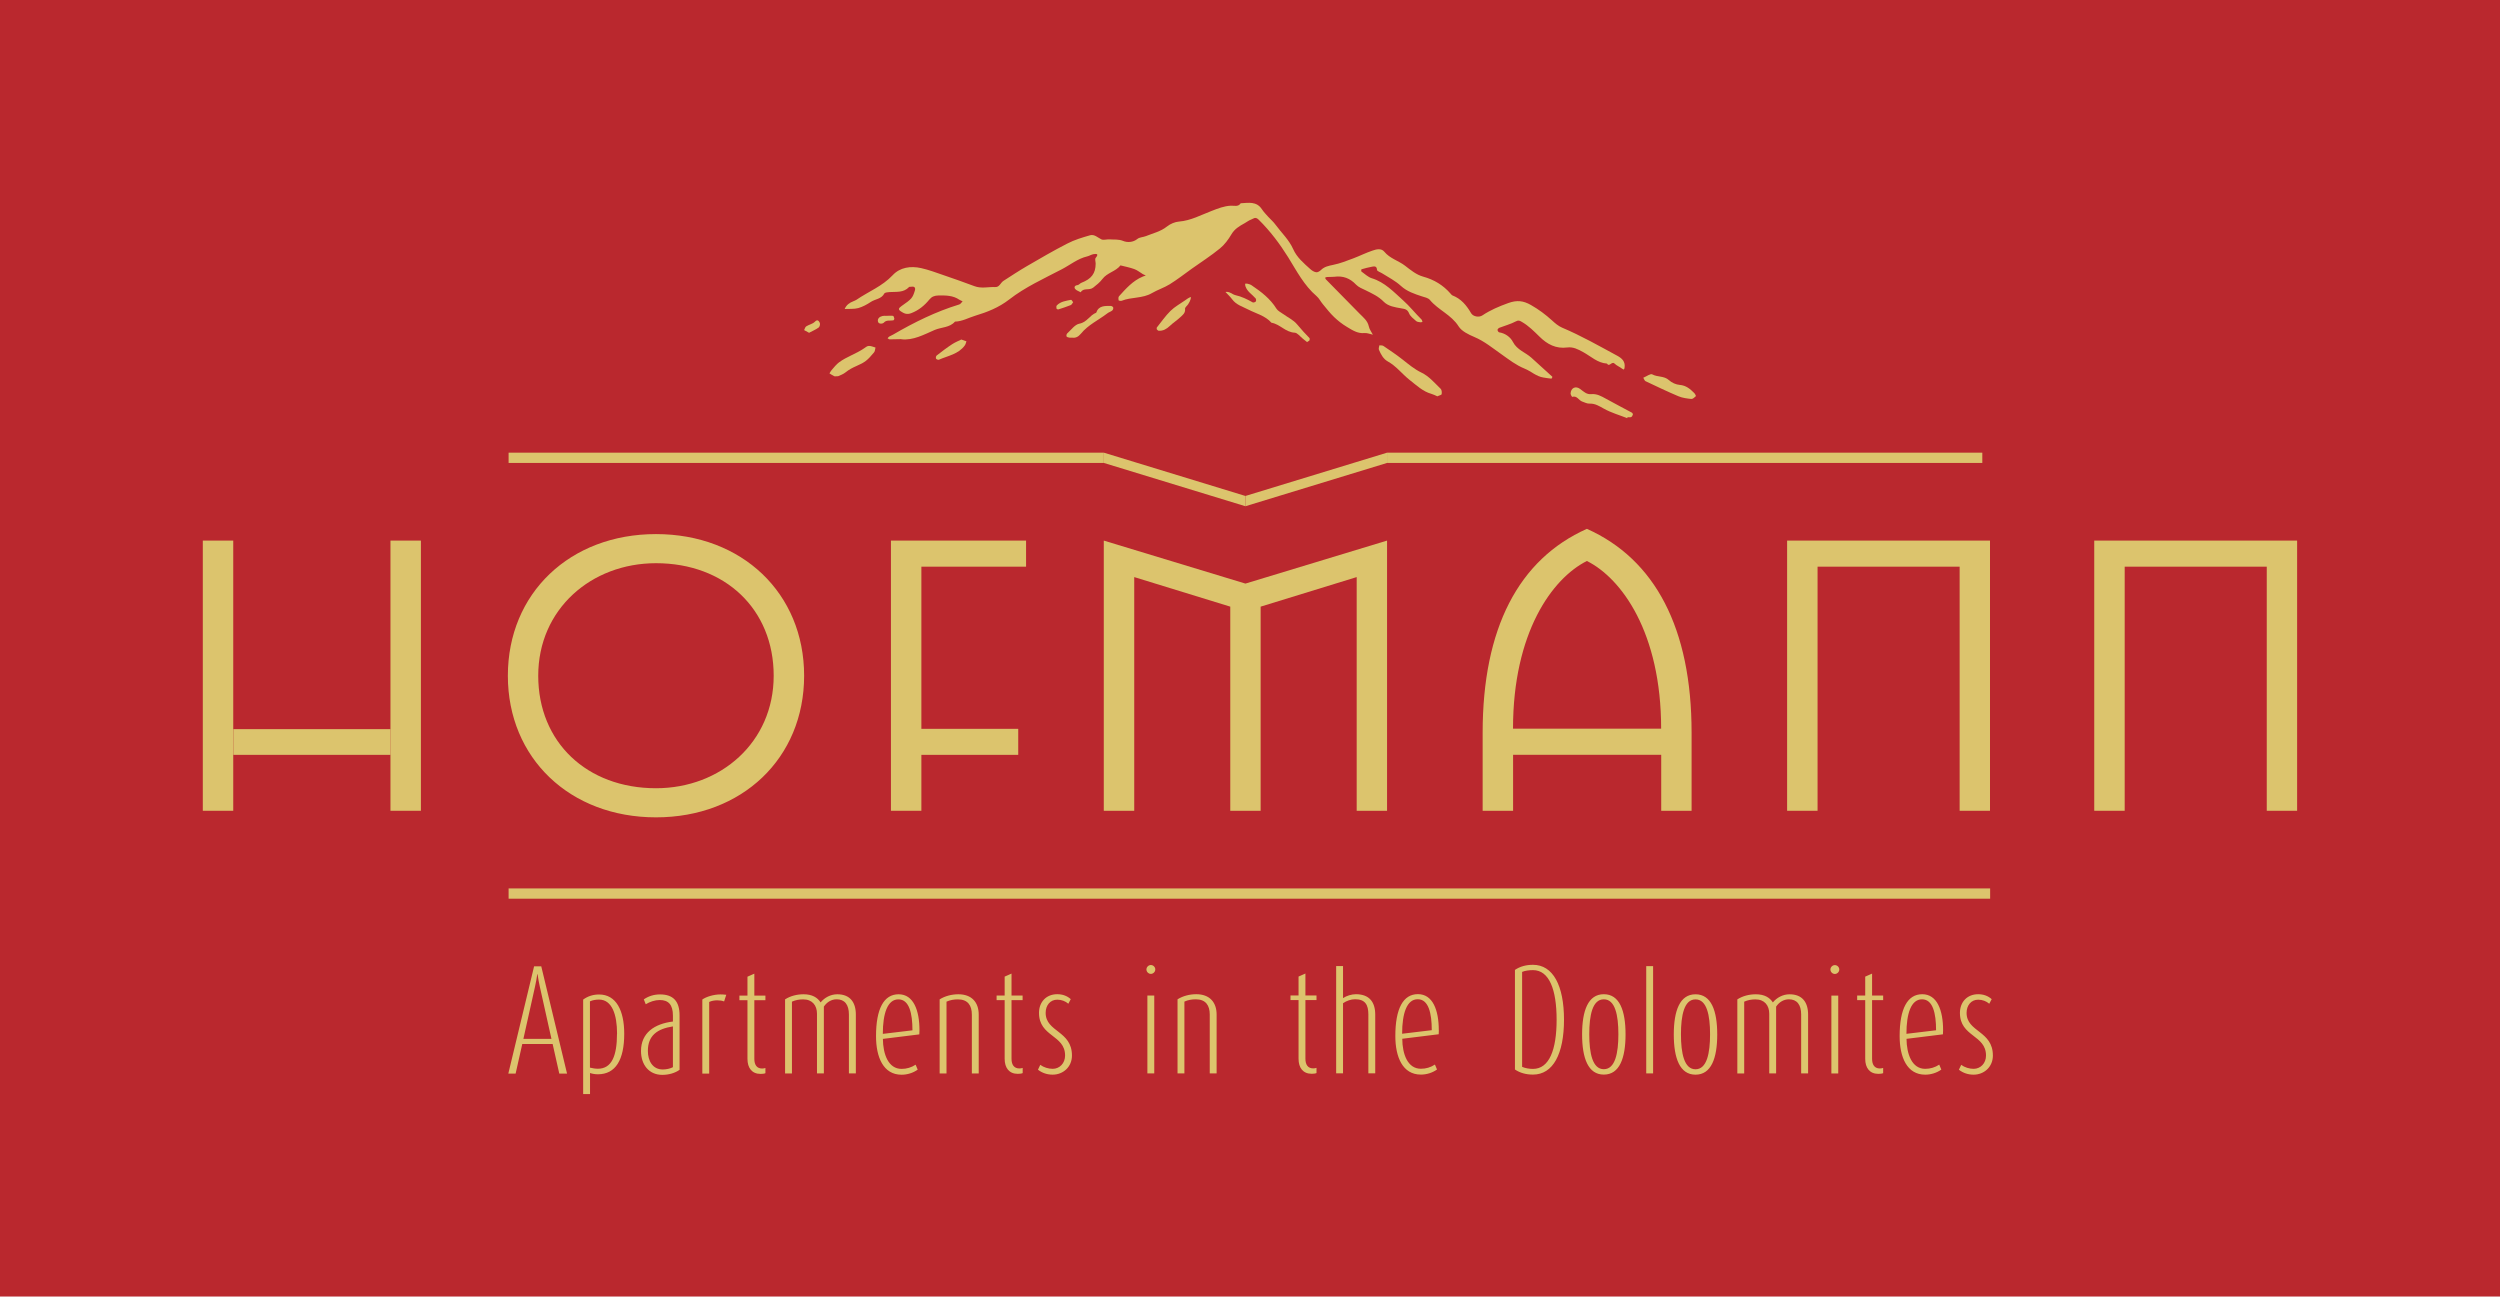 <?xml version="1.0" encoding="UTF-8"?>
<svg id="Ebene_1" data-name="Ebene 1" xmlns="http://www.w3.org/2000/svg" xmlns:xlink="http://www.w3.org/1999/xlink" viewBox="0 0 338.38 175.49">
  <defs>
    <style>
      .cls-1, .cls-2, .cls-3, .cls-4 {
        fill: none;
      }

      .cls-2 {
        clip-path: url(#clippath-2);
      }

      .cls-3 {
        clip-path: url(#clippath-1);
      }

      .cls-5 {
        fill: #ba282e;
      }

      .cls-6 {
        fill: #dcc46d;
      }

      .cls-4 {
        clip-path: url(#clippath);
      }
    </style>
    <clipPath id="clippath">
      <rect class="cls-1" width="338.38" height="175.49"/>
    </clipPath>
    <clipPath id="clippath-1">
      <rect class="cls-1" width="338.38" height="175.49"/>
    </clipPath>
    <clipPath id="clippath-2">
      <rect class="cls-1" width="338.38" height="175.49"/>
    </clipPath>
  </defs>
  <rect class="cls-5" width="338.38" height="175.49"/>
  <polygon class="cls-6" points="246.01 76.7 265.24 76.7 265.24 109.74 269.35 109.74 269.35 73.17 241.89 73.17 241.89 109.74 246.01 109.74 246.01 76.7"/>
  <polygon class="cls-6" points="287.58 76.7 306.81 76.7 306.81 109.74 310.92 109.74 310.92 73.17 283.46 73.17 283.46 109.74 287.58 109.74 287.58 76.7"/>
  <rect class="cls-6" x="31.58" y="98.69" width="21.28" height="3.48"/>
  <path class="cls-6" d="m31.57,73.17h-4.12v36.57h4.12v-36.57Zm25.4,36.57v-36.57h-4.12v36.57h4.12Z"/>
  <g class="cls-4">
    <path class="cls-6" d="m104.72,91.46c0,9-7.17,15.23-15.93,15.23-9.35,0-15.94-6.23-15.94-15.23s7.17-15.23,15.94-15.23c9.35,0,15.93,6.23,15.93,15.23m4.12,0c0-11.17-8.41-19.17-20.05-19.17s-20.05,8-20.05,19.17,8.41,19.17,20.05,19.17,20.05-8,20.05-19.17"/>
  </g>
  <polygon class="cls-6" points="124.71 76.7 138.88 76.7 138.88 73.17 120.59 73.17 120.59 109.74 124.71 109.74 124.71 102.17 137.82 102.17 137.82 98.65 124.71 98.65 124.71 76.7"/>
  <polygon class="cls-6" points="187.74 109.74 187.74 73.17 168.57 78.99 149.4 73.17 149.4 109.74 153.52 109.74 153.52 78.11 166.52 82.11 166.52 109.74 170.63 109.74 170.63 82.11 183.63 78.11 183.63 109.74 187.74 109.74"/>
  <g class="cls-3">
    <path class="cls-6" d="m224.84,98.63h-20.05c0-12.99,5.29-20.34,10-22.7,4.7,2.35,10.05,9.7,10.05,22.7m4.12,11.11v-10.58c0-14.11-4.94-23.46-14.17-27.58-9.23,4.12-14.11,13.46-14.11,27.58v10.58h4.12v-7.58h20.05v7.58h4.12Z"/>
  </g>
  <rect class="cls-6" x="68.84" y="120.25" width="200.53" height="1.39"/>
  <rect class="cls-6" x="68.84" y="61.27" width="80.57" height="1.39"/>
  <rect class="cls-6" x="187.74" y="61.27" width="80.57" height="1.39"/>
  <polygon class="cls-6" points="168.57 67.13 187.74 61.27 187.74 62.66 168.57 68.52 168.57 67.13"/>
  <polygon class="cls-6" points="149.41 62.66 168.57 68.52 168.57 67.13 149.41 61.27 149.41 62.66"/>
  <g class="cls-2">
    <path class="cls-6" d="m122,45.92c1.58.19,3.06-.63,4.51-1.26.91-.39,2.04-.3,2.75-1.13.98-.02,1.85-.53,2.75-.8,1.6-.48,3.18-1.1,4.57-2.18,2.17-1.69,4.7-2.83,7.13-4.1,1.14-.59,2.16-1.45,3.46-1.75.29-.07.55-.25.84-.3.48-.08.72-.01.29.51-.13.16,0,.52,0,.78-.01,1.33-.57,2.06-1.94,2.59-.18.07-.33.29-.51.31-.38.04-.5.28-.33.51.16.22.5.31.76.46.37-.66,1.14-.2,1.69-.63.46-.36.92-.73,1.24-1.16.65-.87,1.81-1.02,2.45-1.85.62.16,1.26.28,1.87.5.42.15.78.46,1.17.69.12.07.26.11.39.17-.14.05-.28.1-.42.16-1.34.56-2.27,1.62-3.21,2.66-.1.11-.09.37-.06.54.01.05.3.12.42.07,1.32-.53,2.83-.29,4.1-1.04.77-.45,1.64-.72,2.4-1.19,1.03-.64,1.99-1.39,2.98-2.1,1.28-.91,2.61-1.76,3.82-2.75.63-.51,1.14-1.21,1.56-1.92.43-.73,1.08-1.11,1.77-1.49.31-.17.59-.4.91-.51.31-.11.54-.43,1.01.03,1.55,1.53,2.83,3.23,3.98,5.07,1.15,1.85,2.15,3.82,3.86,5.28.34.29.54.73.84,1.08.5.6.97,1.22,1.53,1.75.52.5,1.1.95,1.72,1.32.73.44,1.45.93,2.39.84.37-.03.76.14,1.13.22-.19-.38-.47-.73-.55-1.13-.17-.78-.75-1.21-1.25-1.72-1.52-1.54-3.04-3.09-4.56-4.64-.05-.06-.07-.15-.11-.22.09-.04.19-.1.28-.1.32-.02.65.01.97-.03,1.18-.16,2.13.2,2.95,1.07.33.35.84.54,1.29.76.87.43,1.74.82,2.44,1.54.62.63,1.52.75,2.35.9.5.09.86.11,1.09.68.16.41.6.72.95,1.04.13.12.37.14.56.17.09.02.2-.03.3-.04-.04-.11-.04-.26-.12-.33-.86-.85-1.62-1.82-2.5-2.6-1.27-1.14-2.49-2.46-4.24-2.99-.51-.16-.94-.59-1.4-.91-.05-.04-.02-.29,0-.3.49-.14.97-.27,1.47-.36.32-.06.61-.07.64.44.01.18.47.32.72.48.86.54,1.77,1,2.54,1.71.79.72,1.8,1.06,2.81,1.39.38.12.85.21,1.08.48,1.13,1.37,2.91,2.01,3.9,3.59.42.66,1.34,1.1,2.12,1.43,1.38.58,2.51,1.53,3.7,2.36,1,.71,1.96,1.46,3.1,1.92.88.35,1.59,1.07,2.57,1.21.35.05.7.12,1.06.15.04,0,.16-.23.14-.25-.94-.86-1.89-1.71-2.83-2.57-.81-.74-1.95-1.05-2.52-2.16-.33-.64-1.02-1.16-1.86-1.29-.09-.01-.22-.22-.22-.33,0-.1.15-.25.26-.29.74-.29,1.53-.49,2.22-.86.36-.19.5-.11.8.06.93.53,1.66,1.28,2.41,2.01,1.04,1.03,2.23,1.66,3.75,1.46.81-.1,1.45.24,2.16.63,1.04.57,1.94,1.47,3.22,1.55.33.53.64-.37,1.02,0,.28.28.69.43,1.01.68.25.19.31.15.35-.15.11-.82-.35-1.24-.99-1.59-2.46-1.33-4.88-2.71-7.46-3.8-.51-.22-.96-.6-1.37-.98-.88-.8-1.82-1.5-2.86-2.09-1.02-.58-1.88-.69-3.07-.26-1.22.44-2.41.94-3.5,1.67-.47.31-1.26.16-1.53-.31-.61-1.05-1.35-1.95-2.53-2.4-.09-.04-.16-.14-.23-.22-1-1.16-2.24-1.91-3.73-2.32-.93-.26-1.7-.9-2.45-1.48-.9-.69-2.05-.97-2.8-1.89-.42-.51-1.09-.33-1.61-.15-.89.3-1.74.73-2.62,1.06-.89.33-1.78.69-2.7.87-.62.13-1.19.24-1.65.7-.16.16-.45.33-.64.3-.28-.04-.57-.22-.79-.42-.89-.8-1.83-1.59-2.32-2.7-.57-1.28-1.59-2.22-2.4-3.32-.28-.39-.66-.71-.99-1.07-.29-.33-.61-.65-.85-1.02-.73-1.11-1.82-.86-2.87-.81-.33.52-.87.31-1.32.33-.93.04-1.77.38-2.62.71-1.45.55-2.81,1.31-4.42,1.44-.52.04-1.13.28-1.64.68-.82.66-1.87.9-2.84,1.29-.37.15-.84.14-1.13.37-.62.51-1.42.5-1.94.28-.65-.26-1.23-.16-1.83-.21-.37-.03-.81.13-1.11,0-.5-.24-.95-.72-1.53-.56-1.05.3-2.12.62-3.08,1.12-1.86.95-3.67,2.01-5.48,3.06-1.08.63-2.13,1.32-3.18,2-.39.25-.53.86-1.09.83-.94-.04-1.88.24-2.83-.12-1.39-.53-2.8-1.01-4.21-1.5-.99-.34-1.97-.71-2.99-.94-1.43-.32-2.87-.12-3.88.97-1.4,1.49-3.27,2.2-4.9,3.32-.12.08-.27.13-.4.19-.53.2-.96.51-1.18,1.05.61-.03,1.25.03,1.83-.12.61-.17,1.2-.5,1.73-.85.59-.38,1.41-.38,1.8-1.12.08-.15.46-.18.71-.2.92-.06,1.9.11,2.64-.68.05-.06.2-.02.3-.04.42-.08.61.12.49.51-.31,1.01-.43,1.15-1.79,2.09-.44.31-.49.48-.11.73.42.28.81.48,1.42.24,1.01-.39,1.78-1.03,2.44-1.84.33-.4.71-.54,1.23-.55.99-.01,1.96-.02,2.82.57.14.09.3.15.45.22-.15.15-.28.38-.46.43-3.16.96-6.1,2.42-8.94,4.07-.17.1-.36.17-.53.27-.09.05-.15.15-.22.23.09.05.17.15.26.15.48,0,.97-.01,1.59-.03"/>
    <path class="cls-6" d="m176.91,46.3c.17-.12.29-.16.33-.23.04-.09.05-.25,0-.31-.58-.59-1.13-1.2-1.67-1.85-.5-.61-1.3-.97-1.96-1.45-.29-.21-.66-.39-.84-.68-.84-1.36-2.08-2.3-3.37-3.17-.16-.11-.36-.16-.55-.21-.1-.03-.21,0-.32,0,.01.11,0,.23.04.34.24.74.92,1.11,1.39,1.66.07.09.08.33.01.41-.07.09-.32.17-.41.12-.74-.42-1.49-.79-2.34-.98-.44-.1-.81-.54-1.35-.43.31.33.64.64.91,1,.55.75,1.43.99,2.18,1.38,1.07.55,2.29.83,3.13,1.78,1.15.19,1.9,1.29,3.15,1.35.38.02.74.53,1.1.81.2.15.39.31.56.45"/>
    <path class="cls-6" d="m194.57,53.63c.23-.11.54-.17.56-.28.04-.23.02-.58-.13-.72-.82-.79-1.56-1.7-2.63-2.21-.93-.45-1.71-1.11-2.51-1.74-.84-.66-1.73-1.26-2.62-1.86-.14-.09-.36-.06-.54-.08-.03.2-.13.43-.06.6.26.61.59,1.24,1.18,1.57,1.18.65,1.97,1.73,2.99,2.53.91.71,1.76,1.54,2.93,1.87.28.08.55.22.82.34"/>
    <path class="cls-6" d="m220.31,56.47c.16,0,.34.03.47-.02.11-.05.19-.2.23-.33.02-.07-.05-.22-.12-.26-1.18-.64-2.37-1.25-3.54-1.9-.62-.34-1.22-.69-1.99-.61-.6.06-1.02-.35-1.47-.69-.62-.47-1.25-.17-1.31.58-.01.16.19.49.21.48.66-.22.89.47,1.36.63.33.11.66.3.99.28.77-.03,1.32.34,1.96.69.98.55,2.09.86,3.15,1.28.02-.05.03-.1.05-.15"/>
    <path class="cls-6" d="m113.42,50.93c.25-.12.7-.26,1.04-.54.44-.36.9-.6,1.42-.83,1.24-.54,1.52-.79,2.42-1.86.14-.16.14-.43.2-.66-.3-.08-.6-.23-.9-.22-.22,0-.45.19-.65.33-1.07.74-2.34,1.12-3.38,1.89-.38.28-.68.68-1,1.04-.12.13-.2.3-.3.46.21.13.42.27.65.38.09.04.21,0,.5,0"/>
    <path class="cls-6" d="m222.42,51.13c.14.23.19.41.3.46,1.48.7,2.95,1.41,4.45,2.04.54.23,1.16.31,1.75.37.2.02.44-.21.62-.38.03-.03-.11-.31-.22-.42-.55-.55-1.1-1.03-1.96-1.1-.51-.04-1.09-.3-1.47-.65-.66-.6-1.54-.38-2.26-.78-.23-.13-.76.27-1.21.46"/>
    <path class="cls-6" d="m145.11,45.7c.47.08.85-.12,1.18-.52.98-1.21,2.4-1.85,3.61-2.78.19-.15.45-.21.64-.37.1-.08.17-.28.14-.4-.02-.1-.21-.22-.33-.22-.8,0-1.64-.07-1.98.92-.86.31-1.23,1.29-2.27,1.48-.61.11-1.12.84-1.65,1.32-.09.08-.14.31-.09.41.05.1.25.13.39.16.1.02.21,0,.36,0"/>
    <path class="cls-6" d="m156.57,44.57c.06.05.16.2.27.2.6.03,1.06-.24,1.48-.64.44-.42.96-.75,1.41-1.17.33-.31.74-.58.67-1.17-.02-.18.28-.4.42-.61.35-.52.44-1.02.32-.97-.27.1-.52.29-.76.46-.66.46-1.38.85-1.95,1.41-.69.68-1.25,1.5-1.86,2.26-.03.03,0,.1,0,.24"/>
    <path class="cls-6" d="m130.13,45.95c-.4.2-.87.38-1.27.65-.72.47-1.4.99-2.08,1.52-.09.07-.14.31-.09.42.05.1.3.19.39.15,1.23-.54,2.65-.75,3.51-1.94.11-.15.15-.36.22-.55-.19-.07-.37-.13-.68-.24"/>
    <path class="cls-6" d="m109.52,45.04c.44-.24.9-.43,1.29-.71.14-.1.23-.48.15-.63-.1-.19-.27-.57-.67-.15-.29.3-.79.38-1.16.62-.15.09-.2.33-.29.51.2.11.4.21.68.37"/>
    <path class="cls-6" d="m145.25,40.91c-.1-.13-.21-.34-.28-.33-.69.14-1.41.22-1.93.76-.08.08-.07.29-.04.42,0,.06.18.14.25.12.57-.18,1.14-.37,1.69-.59.12-.05.19-.23.31-.38"/>
    <path class="cls-6" d="m119.92,42.75c-.16,0-.32-.02-.47.02-.39.09-.7.34-.62.74.09.43.68.29.77.19.38-.45.87-.25,1.31-.34.07-.01.15-.17.14-.24-.02-.13-.1-.36-.18-.37-.31-.04-.63,0-.95,0"/>
    <path class="cls-6" d="m269.74,142.87c0-3.37-3.56-3.16-3.56-5.78,0-1,.61-1.78,1.57-1.78.59,0,1.11.21,1.5.55l.33-.62c-.5-.45-1.12-.67-1.83-.67-1.52,0-2.47,1.09-2.47,2.52,0,3.27,3.53,2.96,3.53,5.78,0,1.05-.74,1.8-1.68,1.8-.57,0-1.21-.19-1.68-.54l-.31.66c.57.45,1.26.67,1.99.67,1.4,0,2.61-1.03,2.61-2.59m-7.69-3.42l-4.01.48c0-2.78.64-4.67,2.11-4.67s1.9,1.9,1.9,4.18m.95,0c0-2.7-.81-4.87-2.82-4.87s-3.06,1.97-3.06,5.67c0,2.84.98,5.22,3.46,5.22.76,0,1.56-.24,2.18-.69l-.28-.67c-.57.38-1.21.57-1.9.57-1.8,0-2.51-1.99-2.53-4.06l4.93-.61c.02-.24.02-.43.02-.55m-8.11,5.79v-.69c-.16.05-.31.07-.45.07-.71,0-1.05-.5-1.05-1.3v-7.95h1.5v-.62h-1.5v-2.97l-.93.41v2.56h-1.09v.62h1.09v7.94c0,1.23.6,2.04,1.78,2.04.26,0,.5-.03.66-.1m-6.09-10.49h-.93v10.54h.93v-10.54Zm.14-3.53c0-.33-.28-.6-.6-.6s-.6.28-.6.6.28.6.6.6.6-.28.6-.6m-4.22,14.07v-7.97c0-1.69-.81-2.75-2.51-2.75-.9,0-1.73.45-2.26,1.1-.43-.66-1.14-1.1-2.3-1.1-.9,0-1.78.22-2.51.69v10.03h.93v-9.72c.48-.22.99-.31,1.52-.31,1.23,0,1.87.81,1.87,1.95v8.07h.93v-9.04c.4-.6,1.02-.99,1.73-.99,1.09,0,1.66.73,1.66,2.06v7.97h.93Zm-13.27-5.31c0,2.56-.43,4.74-1.97,4.74s-1.97-2.18-1.97-4.74.43-4.72,1.97-4.72,1.97,2.16,1.97,4.72m.97.03c0-3.22-.81-5.44-2.94-5.44s-2.94,2.23-2.94,5.44.81,5.44,2.94,5.44,2.94-2.23,2.94-5.44m-8.68-9.25h-.93v14.52h.93v-14.52Zm-4.7,9.21c0,2.56-.43,4.74-1.97,4.74s-1.97-2.18-1.97-4.74.43-4.72,1.97-4.72,1.97,2.16,1.97,4.72m.97.03c0-3.22-.81-5.44-2.94-5.44s-2.94,2.23-2.94,5.44.81,5.44,2.94,5.44,2.94-2.23,2.94-5.44m-9.33-1.99c0,4.08-1,6.66-3.2,6.66-.52,0-1.07-.1-1.47-.28v-12.85c.41-.17.95-.24,1.47-.24,2.2,0,3.2,2.63,3.2,6.71m1,0c0-4.63-1.49-7.43-4.2-7.43-.92,0-1.75.22-2.44.69v13.48c.69.47,1.52.69,2.44.69,2.72,0,4.2-2.8,4.2-7.43m-17.9,1.42l-4.01.48c0-2.78.64-4.67,2.11-4.67s1.9,1.9,1.9,4.18m.95,0c0-2.7-.81-4.87-2.82-4.87s-3.06,1.97-3.06,5.67c0,2.84.98,5.22,3.46,5.22.76,0,1.56-.24,2.18-.69l-.28-.67c-.57.38-1.21.57-1.9.57-1.8,0-2.51-1.99-2.52-4.06l4.93-.61c.02-.24.02-.43.02-.55m-8.61,5.84v-7.95c0-1.76-.86-2.76-2.61-2.76-.59,0-1.28.21-1.75.53v-4.34h-.93v14.52h.93v-9.49c.47-.33,1.09-.54,1.63-.54,1.35,0,1.8.73,1.8,2.06v7.97h.93Zm-7.95-.05v-.69c-.16.05-.31.07-.45.07-.71,0-1.05-.5-1.05-1.3v-7.95h1.5v-.62h-1.5v-2.97l-.93.41v2.56h-1.09v.62h1.09v7.94c0,1.23.6,2.04,1.78,2.04.26,0,.5-.03.66-.1m-13.53.05v-7.97c0-1.64-.93-2.75-2.75-2.75-.92,0-1.82.24-2.54.69v10.03h.93v-9.72c.48-.22,1-.31,1.54-.31,1.35,0,1.89.83,1.89,2.06v7.97h.93Zm-8.44-10.54h-.93v10.54h.93v-10.54Zm.14-3.53c0-.33-.28-.6-.6-.6s-.6.28-.6.6.28.6.6.6.6-.28.6-.6m-11.28,11.65c0-3.37-3.56-3.16-3.56-5.78,0-1,.61-1.78,1.57-1.78.59,0,1.11.21,1.5.55l.33-.62c-.5-.45-1.12-.67-1.83-.67-1.52,0-2.47,1.09-2.47,2.52,0,3.27,3.53,2.96,3.53,5.78,0,1.05-.74,1.8-1.68,1.8-.57,0-1.21-.19-1.68-.54l-.31.66c.57.45,1.26.67,1.99.67,1.4,0,2.61-1.03,2.61-2.59m-6.67,2.37v-.69c-.16.05-.31.07-.45.07-.71,0-1.06-.5-1.06-1.3v-7.95h1.5v-.62h-1.5v-2.97l-.93.41v2.56h-1.09v.62h1.09v7.94c0,1.23.6,2.04,1.78,2.04.26,0,.5-.03.66-.1m-5.95.05v-7.97c0-1.64-.93-2.75-2.75-2.75-.92,0-1.82.24-2.54.69v10.03h.93v-9.72c.49-.22,1-.31,1.54-.31,1.35,0,1.89.83,1.89,2.06v7.97h.93Zm-8.97-5.84l-4.01.48c0-2.78.64-4.67,2.11-4.67s1.9,1.9,1.9,4.18m.95,0c0-2.7-.81-4.87-2.82-4.87s-3.06,1.97-3.06,5.67c0,2.84.98,5.22,3.46,5.22.76,0,1.56-.24,2.18-.69l-.28-.67c-.57.38-1.21.57-1.9.57-1.8,0-2.51-1.99-2.53-4.06l4.93-.61c.02-.24.02-.43.02-.55m-8.61,5.84v-7.97c0-1.69-.81-2.75-2.51-2.75-.9,0-1.73.45-2.26,1.1-.43-.66-1.14-1.1-2.3-1.1-.9,0-1.78.22-2.51.69v10.03h.93v-9.72c.48-.22.99-.31,1.52-.31,1.23,0,1.87.81,1.87,1.95v8.07h.93v-9.04c.4-.6,1.02-.99,1.73-.99,1.09,0,1.66.73,1.66,2.06v7.97h.93Zm-12.24-.05v-.69c-.16.05-.31.07-.45.07-.71,0-1.05-.5-1.05-1.3v-7.95h1.5v-.62h-1.5v-2.97l-.93.41v2.56h-1.09v.62h1.09v7.94c0,1.23.6,2.04,1.78,2.04.26,0,.5-.03.66-.1m-5.31-10.61c-.22-.03-.54-.05-.79-.05-.93,0-1.95.33-2.45.69v10.03h.93v-9.7c.31-.15.71-.22,1.09-.22.35,0,.67.05.93.15l.29-.9Zm-7.22,9.8c-.35.19-.9.31-1.37.31-1.37,0-2.02-1.16-2.02-2.51,0-2.08,1.26-2.99,3.39-3.32v5.52Zm.9.34v-7.36c0-1.87-.83-2.83-2.64-2.83-.81,0-1.54.22-2.2.67l.26.66c.59-.35,1.25-.57,1.9-.57,1.18,0,1.78.64,1.78,2.11v.8c-2.53.31-4.32,1.56-4.32,3.99,0,1.83,1.05,3.23,2.89,3.23.83,0,1.73-.24,2.33-.69m-8.47-4.88c0,2.96-.69,4.74-2.59,4.74-.35,0-.74-.07-1.07-.15v-8.97c.36-.17.81-.24,1.23-.24,1.76,0,2.44,2.04,2.44,4.63m.97,0c0-3.15-1.09-5.32-3.4-5.32-.79,0-1.52.22-2.16.69v12.79h.93v-2.85c.36.12.73.17,1.07.17,2.4,0,3.56-1.97,3.56-5.48m-9.85.69h-3.8l1.57-7.05c.12-.52.24-1.19.31-1.71h.04c.07.52.19,1.19.31,1.71l1.57,7.05Zm2.11,4.7l-3.49-14.52h-.97l-3.49,14.52h.99l.9-4.01h4.11l.9,4.01h1.05Z"/>
  </g>
</svg>